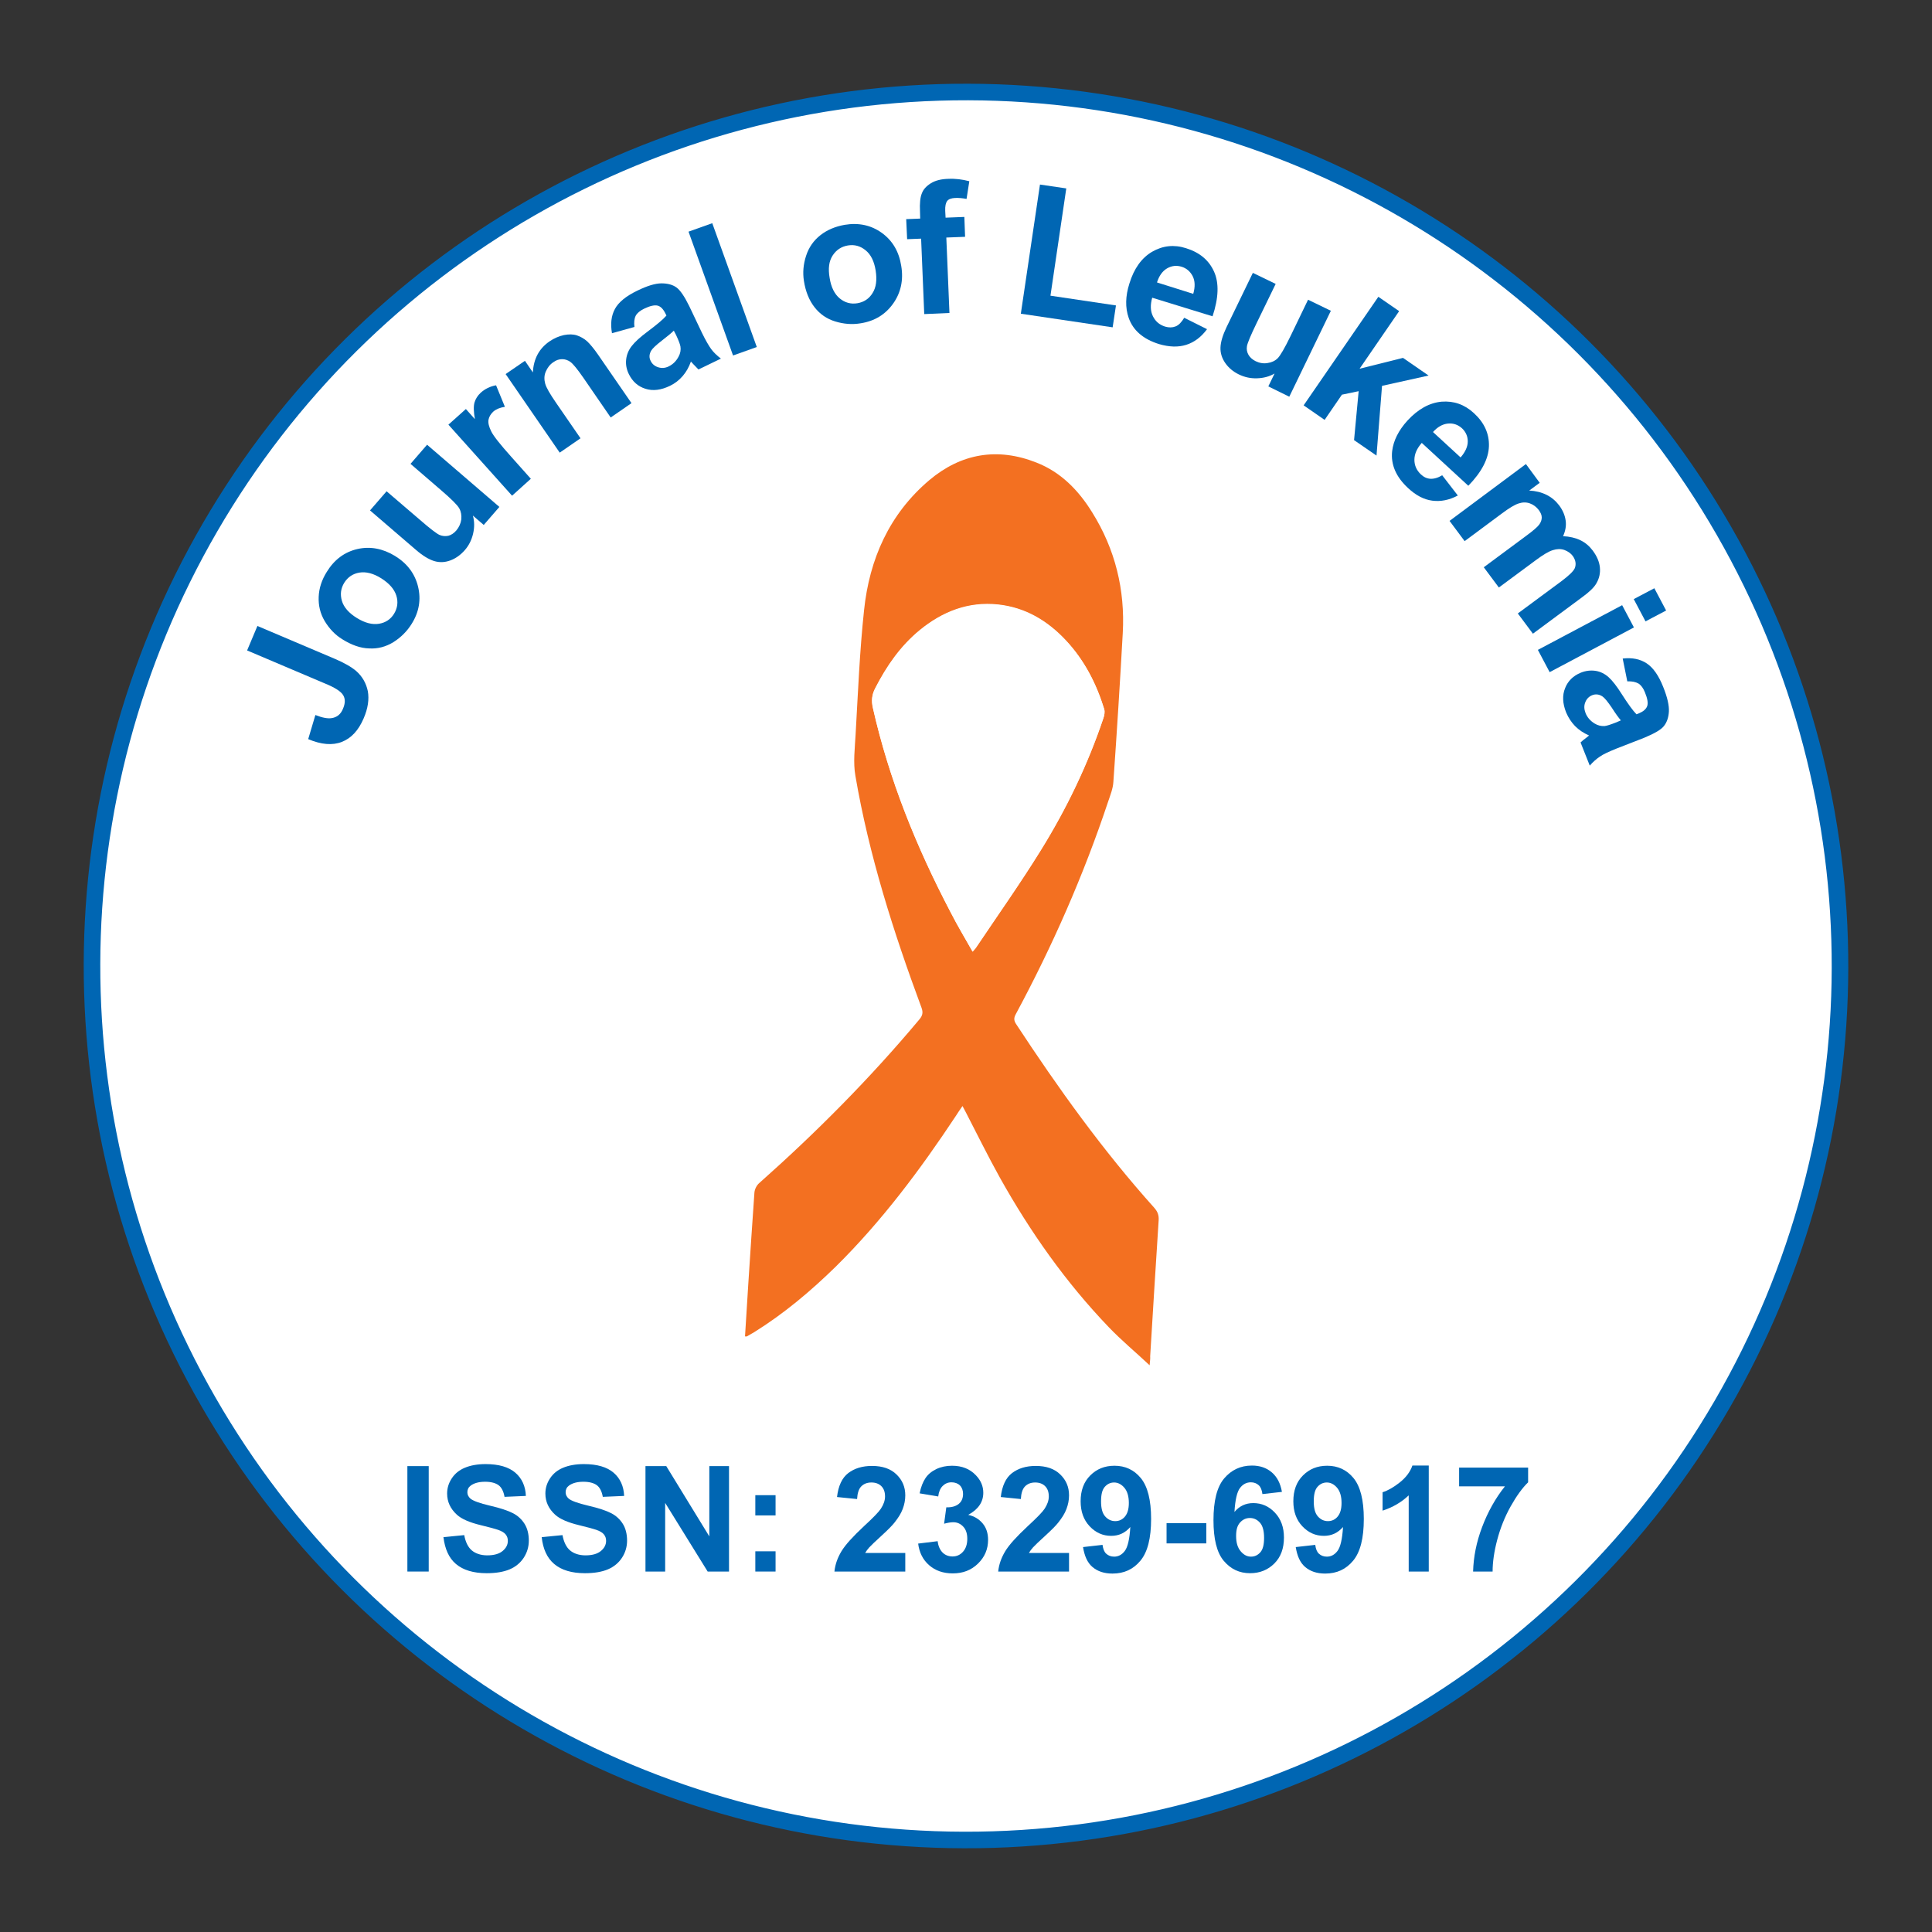 <?xml version="1.0" encoding="utf-8"?>
<!-- Generator: Adobe Illustrator 23.0.3, SVG Export Plug-In . SVG Version: 6.00 Build 0)  -->
<svg version="1.1" id="Layer_1" xmlns="http://www.w3.org/2000/svg" xmlns:xlink="http://www.w3.org/1999/xlink" x="0px" y="0px"
	 viewBox="0 0 105 105" style="enable-background:new 0 0 105 105;" xml:space="preserve">
<rect x="0" y="0" width="105" height="105" fill="#333333" stroke="none"/>
<style type="text/css">
	.st0{fill:#FFFFFF;stroke:#0066B3;stroke-width:0.9;stroke-miterlimit:10;}
	.st1{fill:none;}
	.st2{fill:#0066B3;}
	.st3{fill-rule:evenodd;clip-rule:evenodd;fill:#FFFFFF;}
	.st4{fill-rule:evenodd;clip-rule:evenodd;fill:#F37021;}
</style>
<ellipse transform="matrix(2.512565e-03 -1 1 2.512565e-03 -0.132 104.868)" class="st0" cx="52.5" cy="52.5" rx="47.5" ry="47.5"/>
<g>
	<path class="st1" d="M88,52.5C88,72.11,72.11,88,52.5,88S17,72.11,17,52.5S32.89,17,52.5,17S88,32.89,88,52.5z"/>
	<path class="st2" d="M13.43,35.35l0.56-1.33l4.17,1.77c0.55,0.23,0.94,0.46,1.2,0.68c0.33,0.29,0.54,0.66,0.63,1.09
		C20.07,38,20,38.5,19.76,39.05c-0.28,0.65-0.67,1.07-1.18,1.27c-0.51,0.2-1.12,0.15-1.83-0.15l0.39-1.31
		c0.38,0.15,0.67,0.2,0.87,0.17c0.3-0.04,0.51-0.21,0.63-0.51c0.13-0.3,0.13-0.54,0.01-0.74s-0.44-0.41-0.98-0.63L13.43,35.35z"/>
	<path class="st2" d="M18.6,34.74c-0.39-0.24-0.7-0.57-0.95-0.98c-0.25-0.42-0.35-0.86-0.33-1.33s0.17-0.92,0.44-1.35
		c0.41-0.67,0.97-1.08,1.66-1.24s1.38-0.03,2.04,0.37c0.67,0.41,1.09,0.97,1.26,1.67s0.06,1.38-0.35,2.03
		c-0.25,0.4-0.58,0.73-0.99,0.99c-0.41,0.25-0.85,0.37-1.32,0.34C19.6,35.23,19.11,35.06,18.6,34.74z M19.4,33.59
		c0.44,0.27,0.84,0.37,1.2,0.31c0.36-0.06,0.64-0.25,0.82-0.55s0.23-0.63,0.12-0.98c-0.11-0.35-0.38-0.66-0.82-0.94
		c-0.43-0.27-0.83-0.37-1.19-0.31c-0.36,0.06-0.63,0.25-0.82,0.55c-0.19,0.31-0.23,0.63-0.13,0.98S18.96,33.32,19.4,33.59z"/>
	<path class="st2" d="M26.29,28.53l-0.59-0.51c0.09,0.32,0.09,0.65,0.01,0.99c-0.08,0.34-0.23,0.64-0.45,0.89
		c-0.23,0.26-0.49,0.45-0.79,0.56c-0.3,0.11-0.59,0.12-0.88,0.03c-0.29-0.09-0.62-0.29-0.99-0.61l-2.49-2.14l0.9-1.04l1.81,1.55
		c0.55,0.48,0.91,0.75,1.06,0.82c0.16,0.07,0.32,0.08,0.48,0.05c0.16-0.04,0.31-0.14,0.44-0.29c0.15-0.18,0.24-0.38,0.27-0.6
		c0.02-0.22-0.01-0.42-0.11-0.6c-0.1-0.18-0.43-0.51-0.99-0.99l-1.66-1.43l0.9-1.04l3.93,3.38L26.29,28.53z"/>
	<path class="st2" d="M28.85,26.02l-1.02,0.92l-3.46-3.86l0.95-0.85l0.49,0.55c-0.07-0.4-0.08-0.71-0.02-0.91s0.17-0.37,0.33-0.52
		c0.23-0.21,0.51-0.35,0.84-0.41l0.48,1.17c-0.27,0.04-0.48,0.13-0.63,0.26c-0.14,0.13-0.23,0.28-0.26,0.44
		c-0.03,0.17,0.02,0.38,0.15,0.64c0.13,0.26,0.49,0.71,1.08,1.37L28.85,26.02z"/>
	<path class="st2" d="M34.32,21.91l-1.13,0.78l-1.5-2.18c-0.32-0.46-0.55-0.74-0.69-0.84s-0.29-0.15-0.45-0.15s-0.32,0.05-0.47,0.16
		c-0.2,0.13-0.33,0.31-0.42,0.52s-0.09,0.43-0.03,0.65c0.06,0.22,0.26,0.56,0.59,1.04l1.33,1.93l-1.13,0.78l-2.94-4.27l1.05-0.72
		l0.43,0.63c0.04-0.74,0.34-1.3,0.91-1.69c0.25-0.17,0.51-0.28,0.78-0.34c0.27-0.05,0.5-0.05,0.71,0.02
		c0.2,0.07,0.38,0.17,0.55,0.32c0.16,0.15,0.36,0.39,0.59,0.72L34.32,21.91z"/>
	<path class="st2" d="M34.48,17.77l-1.22,0.34c-0.09-0.51-0.04-0.95,0.16-1.32c0.2-0.37,0.61-0.7,1.21-0.99
		c0.55-0.27,0.99-0.4,1.32-0.4c0.33,0,0.6,0.07,0.81,0.22c0.21,0.15,0.44,0.49,0.7,1.02l0.69,1.45c0.2,0.41,0.37,0.7,0.5,0.88
		c0.13,0.18,0.31,0.35,0.53,0.52l-1.22,0.59c-0.07-0.07-0.17-0.17-0.3-0.31c-0.06-0.06-0.09-0.1-0.11-0.12
		c-0.11,0.31-0.26,0.57-0.45,0.79c-0.19,0.22-0.42,0.4-0.69,0.53c-0.48,0.23-0.92,0.29-1.33,0.16s-0.7-0.39-0.9-0.79
		c-0.13-0.26-0.18-0.53-0.15-0.8s0.13-0.51,0.3-0.73s0.45-0.48,0.84-0.77c0.52-0.39,0.87-0.68,1.05-0.89l-0.06-0.12
		c-0.12-0.24-0.26-0.38-0.42-0.42c-0.17-0.04-0.41,0.01-0.74,0.17c-0.22,0.11-0.37,0.23-0.45,0.38
		C34.47,17.32,34.45,17.52,34.48,17.77z M36.62,17.97c-0.13,0.13-0.35,0.31-0.66,0.55c-0.31,0.24-0.5,0.42-0.57,0.54
		c-0.11,0.19-0.12,0.38-0.03,0.55c0.08,0.17,0.22,0.29,0.41,0.35c0.19,0.06,0.38,0.05,0.58-0.05c0.22-0.11,0.4-0.28,0.53-0.53
		c0.1-0.18,0.13-0.37,0.1-0.55c-0.02-0.12-0.1-0.33-0.24-0.63L36.62,17.97z"/>
	<path class="st2" d="M39.84,19.32l-2.42-6.73l1.29-0.46l2.42,6.73L39.84,19.32z"/>
	<path class="st2" d="M43.69,15.26c-0.07-0.45-0.03-0.9,0.12-1.36c0.15-0.46,0.41-0.83,0.78-1.12c0.37-0.29,0.81-0.47,1.31-0.56
		c0.77-0.13,1.45,0.02,2.03,0.44c0.58,0.42,0.93,1.02,1.05,1.79c0.13,0.77-0.02,1.46-0.44,2.05c-0.42,0.59-1,0.95-1.76,1.07
		c-0.47,0.08-0.93,0.04-1.39-0.1c-0.46-0.14-0.83-0.4-1.12-0.77C43.98,16.33,43.78,15.85,43.69,15.26z M45.09,15.11
		c0.08,0.51,0.27,0.88,0.55,1.11s0.6,0.32,0.96,0.26c0.35-0.06,0.63-0.24,0.82-0.55c0.2-0.31,0.25-0.72,0.17-1.23
		c-0.08-0.5-0.26-0.87-0.55-1.1c-0.28-0.23-0.6-0.32-0.96-0.26c-0.35,0.06-0.63,0.24-0.83,0.55S45,14.6,45.09,15.11z"/>
	<path class="st2" d="M49.25,11.91l0.76-0.03L50,11.49c-0.02-0.44,0.01-0.76,0.1-0.98c0.08-0.22,0.25-0.4,0.49-0.55
		c0.24-0.15,0.56-0.23,0.94-0.24c0.39-0.02,0.77,0.03,1.15,0.13l-0.15,0.96c-0.22-0.04-0.43-0.06-0.63-0.05
		c-0.2,0.01-0.34,0.06-0.42,0.16s-0.12,0.28-0.11,0.54l0.02,0.37l1.02-0.04l0.04,1.08l-1.02,0.04l0.17,4.1l-1.37,0.06l-0.17-4.1
		l-0.76,0.03L49.25,11.91z"/>
	<path class="st2" d="M55.48,17.05l1.04-7.02l1.43,0.21l-0.86,5.83l3.56,0.53l-0.18,1.19L55.48,17.05z"/>
	<path class="st2" d="M64.36,17.27l1.24,0.62c-0.32,0.43-0.69,0.71-1.13,0.85s-0.93,0.12-1.48-0.04c-0.86-0.27-1.41-0.74-1.65-1.43
		c-0.19-0.55-0.18-1.17,0.04-1.86c0.25-0.82,0.67-1.4,1.24-1.73c0.57-0.33,1.19-0.4,1.84-0.19c0.74,0.23,1.24,0.65,1.52,1.27
		c0.28,0.62,0.25,1.43-0.08,2.43l-3.28-1.01c-0.11,0.39-0.1,0.73,0.04,1.01c0.14,0.28,0.35,0.46,0.66,0.56
		c0.21,0.06,0.39,0.06,0.57-0.01S64.22,17.5,64.36,17.27z M64.85,15.97c0.11-0.38,0.1-0.7-0.03-0.96c-0.13-0.25-0.32-0.42-0.59-0.51
		c-0.29-0.09-0.55-0.06-0.81,0.09c-0.25,0.15-0.43,0.41-0.54,0.76L64.85,15.97z"/>
	<path class="st2" d="M68.93,21l0.34-0.7c-0.29,0.17-0.61,0.25-0.96,0.26c-0.35,0.01-0.67-0.06-0.98-0.21
		c-0.31-0.15-0.56-0.36-0.74-0.62s-0.27-0.54-0.26-0.84c0.01-0.3,0.12-0.67,0.33-1.11l1.43-2.95l1.24,0.6l-1.04,2.14
		c-0.32,0.66-0.49,1.07-0.52,1.24c-0.03,0.17,0,0.33,0.08,0.47s0.21,0.26,0.39,0.35c0.21,0.1,0.43,0.14,0.65,0.1
		c0.22-0.03,0.41-0.12,0.55-0.26s0.38-0.55,0.7-1.21l0.95-1.97l1.24,0.6l-2.26,4.67L68.93,21z"/>
	<path class="st2" d="M70.85,22.03l4.06-5.9l1.13,0.78l-2.15,3.13l2.36-0.59l1.39,0.96l-2.53,0.56l-0.3,3.79l-1.22-0.84l0.25-2.66
		l-0.91,0.19l-0.94,1.37L70.85,22.03z"/>
	<path class="st2" d="M78.38,25.83l0.85,1.1c-0.47,0.25-0.93,0.34-1.39,0.28c-0.46-0.06-0.89-0.29-1.31-0.68
		c-0.66-0.61-0.95-1.28-0.87-2.01c0.07-0.58,0.35-1.13,0.83-1.66c0.58-0.63,1.2-0.97,1.86-1.03c0.66-0.05,1.24,0.15,1.75,0.62
		c0.57,0.52,0.84,1.12,0.82,1.8s-0.39,1.4-1.12,2.15l-2.53-2.33c-0.27,0.31-0.4,0.61-0.4,0.92c0,0.31,0.12,0.57,0.35,0.79
		c0.16,0.15,0.33,0.23,0.52,0.24S78.15,25.97,78.38,25.83z M79.38,24.86c0.26-0.3,0.39-0.59,0.39-0.87c0-0.28-0.11-0.52-0.31-0.71
		c-0.22-0.2-0.48-0.29-0.77-0.26c-0.29,0.03-0.56,0.18-0.81,0.46L79.38,24.86z"/>
	<path class="st2" d="M82.93,25.22l0.75,1.02l-0.57,0.42c0.71,0.04,1.25,0.31,1.63,0.81c0.2,0.27,0.31,0.54,0.35,0.82
		c0.04,0.28-0.01,0.56-0.14,0.85c0.36,0.02,0.67,0.09,0.94,0.22s0.49,0.32,0.67,0.56c0.23,0.31,0.36,0.61,0.39,0.92
		c0.03,0.3-0.03,0.6-0.2,0.88c-0.12,0.21-0.38,0.46-0.78,0.75l-2.66,1.97l-0.82-1.1l2.38-1.76c0.41-0.31,0.65-0.54,0.72-0.71
		c0.08-0.22,0.04-0.43-0.11-0.65c-0.11-0.15-0.27-0.26-0.46-0.33c-0.2-0.07-0.41-0.06-0.63,0.01c-0.23,0.07-0.54,0.26-0.93,0.55
		l-2,1.48l-0.82-1.1l2.28-1.69c0.41-0.3,0.65-0.51,0.74-0.64s0.13-0.25,0.13-0.38c0-0.13-0.06-0.26-0.16-0.4
		c-0.13-0.17-0.29-0.29-0.48-0.36c-0.19-0.07-0.4-0.07-0.61,0c-0.22,0.07-0.52,0.25-0.92,0.55l-2.02,1.5l-0.82-1.1L82.93,25.22z"/>
	<path class="st2" d="M83.58,35.32l4.58-2.43l0.64,1.21l-4.58,2.43L83.58,35.32z M88.79,32.56l1.12-0.59l0.64,1.21l-1.12,0.59
		L88.79,32.56z"/>
	<path class="st2" d="M88.44,37.03l-0.25-1.24c0.52-0.06,0.95,0.03,1.3,0.26c0.35,0.23,0.65,0.65,0.9,1.28
		c0.23,0.57,0.33,1.02,0.31,1.35c-0.02,0.33-0.12,0.6-0.28,0.79c-0.16,0.2-0.52,0.4-1.07,0.63l-1.49,0.58
		c-0.42,0.17-0.73,0.31-0.91,0.44c-0.18,0.12-0.37,0.28-0.55,0.49l-0.5-1.26c0.07-0.07,0.18-0.16,0.33-0.27
		c0.07-0.05,0.11-0.09,0.13-0.11c-0.3-0.13-0.55-0.3-0.76-0.51c-0.2-0.21-0.36-0.45-0.48-0.73c-0.2-0.5-0.22-0.94-0.06-1.33
		c0.15-0.39,0.44-0.67,0.85-0.84c0.27-0.11,0.54-0.14,0.81-0.1c0.26,0.04,0.5,0.16,0.71,0.35s0.44,0.49,0.7,0.9
		c0.35,0.55,0.62,0.92,0.81,1.11l0.13-0.05c0.24-0.1,0.39-0.23,0.45-0.39c0.06-0.16,0.02-0.41-0.12-0.75
		c-0.09-0.23-0.21-0.39-0.35-0.48C88.89,37.06,88.7,37.02,88.44,37.03z M88.09,39.15c-0.12-0.14-0.29-0.37-0.5-0.7
		c-0.22-0.32-0.38-0.52-0.5-0.6c-0.18-0.12-0.37-0.14-0.55-0.07c-0.18,0.07-0.31,0.2-0.38,0.38c-0.08,0.19-0.07,0.38,0.01,0.59
		c0.09,0.23,0.25,0.42,0.49,0.57c0.18,0.11,0.36,0.15,0.54,0.14c0.12-0.01,0.33-0.08,0.64-0.2L88.09,39.15z"/>
</g>
<g>
	<path class="st2" d="M22.14,85.41v-5.73h1.16v5.73H22.14z"/>
	<path class="st2" d="M24.1,83.54l1.13-0.11c0.07,0.38,0.21,0.66,0.41,0.83s0.49,0.27,0.84,0.27c0.37,0,0.65-0.08,0.84-0.24
		s0.28-0.34,0.28-0.55c0-0.14-0.04-0.25-0.12-0.35s-0.22-0.18-0.42-0.25c-0.14-0.05-0.44-0.13-0.93-0.25
		c-0.62-0.15-1.05-0.34-1.3-0.57c-0.35-0.32-0.53-0.7-0.53-1.15c0-0.29,0.08-0.56,0.25-0.82s0.4-0.45,0.71-0.58s0.69-0.2,1.13-0.2
		c0.72,0,1.26,0.16,1.62,0.47s0.55,0.74,0.57,1.26l-1.16,0.05c-0.05-0.29-0.16-0.51-0.32-0.63s-0.41-0.19-0.73-0.19
		c-0.34,0-0.6,0.07-0.79,0.21c-0.12,0.09-0.18,0.21-0.18,0.36c0,0.14,0.06,0.25,0.17,0.35c0.15,0.12,0.5,0.25,1.06,0.38
		s0.98,0.27,1.25,0.41s0.48,0.34,0.63,0.58s0.23,0.55,0.23,0.91c0,0.33-0.09,0.64-0.27,0.92s-0.44,0.5-0.77,0.64
		s-0.75,0.21-1.25,0.21c-0.72,0-1.28-0.17-1.67-0.5S24.18,84.18,24.1,83.54z"/>
	<path class="st2" d="M29.44,83.54l1.13-0.11c0.07,0.38,0.21,0.66,0.41,0.83s0.49,0.27,0.84,0.27c0.37,0,0.65-0.08,0.84-0.24
		s0.28-0.34,0.28-0.55c0-0.14-0.04-0.25-0.12-0.35s-0.22-0.18-0.42-0.25c-0.14-0.05-0.44-0.13-0.93-0.25
		c-0.62-0.15-1.05-0.34-1.3-0.57c-0.35-0.32-0.53-0.7-0.53-1.15c0-0.29,0.08-0.56,0.25-0.82s0.4-0.45,0.71-0.58s0.69-0.2,1.13-0.2
		c0.72,0,1.26,0.16,1.62,0.47s0.55,0.74,0.57,1.26l-1.16,0.05c-0.05-0.29-0.16-0.51-0.32-0.63s-0.41-0.19-0.73-0.19
		c-0.34,0-0.6,0.07-0.79,0.21c-0.12,0.09-0.18,0.21-0.18,0.36c0,0.14,0.06,0.25,0.17,0.35c0.15,0.12,0.5,0.25,1.06,0.38
		s0.98,0.27,1.25,0.41s0.48,0.34,0.63,0.58s0.23,0.55,0.23,0.91c0,0.33-0.09,0.64-0.27,0.92s-0.44,0.5-0.77,0.64
		s-0.75,0.21-1.25,0.21c-0.72,0-1.28-0.17-1.67-0.5S29.51,84.18,29.44,83.54z"/>
	<path class="st2" d="M35.08,85.41v-5.73h1.13l2.34,3.82v-3.82h1.07v5.73h-1.16l-2.31-3.73v3.73H35.08z"/>
	<path class="st2" d="M41.05,82.36v-1.1h1.1v1.1H41.05z M41.05,85.41v-1.1h1.1v1.1H41.05z"/>
	<path class="st2" d="M49.2,84.39v1.02h-3.85c0.04-0.39,0.17-0.75,0.38-1.1s0.62-0.8,1.23-1.37c0.5-0.46,0.8-0.77,0.91-0.94
		c0.15-0.23,0.23-0.45,0.23-0.67c0-0.25-0.07-0.43-0.2-0.56s-0.31-0.2-0.54-0.2c-0.23,0-0.41,0.07-0.55,0.21s-0.21,0.37-0.23,0.69
		l-1.09-0.11c0.07-0.6,0.27-1.04,0.61-1.3s0.77-0.39,1.29-0.39c0.57,0,1.01,0.15,1.33,0.46s0.48,0.68,0.48,1.14
		c0,0.26-0.05,0.5-0.14,0.74s-0.24,0.48-0.44,0.73c-0.13,0.17-0.37,0.41-0.72,0.73s-0.57,0.53-0.66,0.63s-0.17,0.21-0.22,0.3H49.2z"
		/>
	<path class="st2" d="M49.9,83.89l1.06-0.13c0.03,0.27,0.13,0.48,0.27,0.62s0.33,0.21,0.54,0.21c0.23,0,0.42-0.09,0.57-0.26
		s0.23-0.4,0.23-0.7c0-0.28-0.07-0.5-0.22-0.66s-0.33-0.24-0.54-0.24c-0.14,0-0.31,0.03-0.5,0.08l0.12-0.89
		c0.3,0.01,0.52-0.06,0.68-0.19s0.23-0.32,0.23-0.54c0-0.19-0.06-0.35-0.17-0.46s-0.27-0.17-0.46-0.17c-0.19,0-0.35,0.07-0.48,0.2
		s-0.21,0.32-0.24,0.57l-1.01-0.17c0.07-0.35,0.18-0.62,0.32-0.83s0.34-0.37,0.59-0.49s0.54-0.18,0.85-0.18
		c0.54,0,0.97,0.17,1.3,0.52c0.27,0.28,0.4,0.6,0.4,0.95c0,0.5-0.27,0.9-0.82,1.2c0.33,0.07,0.59,0.23,0.79,0.47
		s0.29,0.54,0.29,0.89c0,0.5-0.18,0.93-0.55,1.29s-0.82,0.53-1.37,0.53c-0.52,0-0.95-0.15-1.29-0.45S49.96,84.37,49.9,83.89z"/>
	<path class="st2" d="M58.1,84.39v1.02h-3.85c0.04-0.39,0.17-0.75,0.38-1.1s0.62-0.8,1.23-1.37c0.5-0.46,0.8-0.77,0.91-0.94
		c0.15-0.23,0.23-0.45,0.23-0.67c0-0.25-0.07-0.43-0.2-0.56s-0.31-0.2-0.54-0.2c-0.23,0-0.41,0.07-0.55,0.21s-0.21,0.37-0.23,0.69
		l-1.09-0.11c0.07-0.6,0.27-1.04,0.61-1.3s0.77-0.39,1.29-0.39c0.57,0,1.01,0.15,1.33,0.46s0.48,0.68,0.48,1.14
		c0,0.26-0.05,0.5-0.14,0.74s-0.24,0.48-0.44,0.73c-0.13,0.17-0.37,0.41-0.72,0.73s-0.57,0.53-0.66,0.63s-0.17,0.21-0.22,0.3H58.1z"
		/>
	<path class="st2" d="M58.86,84.08l1.06-0.12c0.03,0.22,0.09,0.38,0.2,0.48s0.25,0.16,0.43,0.16c0.23,0,0.42-0.1,0.58-0.31
		s0.26-0.64,0.3-1.3c-0.28,0.32-0.62,0.48-1.04,0.48c-0.45,0-0.84-0.17-1.17-0.52s-0.49-0.8-0.49-1.36c0-0.58,0.17-1.05,0.52-1.4
		s0.78-0.53,1.32-0.53c0.58,0,1.06,0.22,1.43,0.67s0.56,1.19,0.56,2.22c0,1.05-0.19,1.8-0.58,2.27s-0.89,0.7-1.52,0.7
		c-0.45,0-0.81-0.12-1.09-0.36S58.94,84.56,58.86,84.08z M61.35,81.68c0-0.35-0.08-0.63-0.24-0.82s-0.35-0.29-0.56-0.29
		c-0.2,0-0.37,0.08-0.51,0.24s-0.2,0.42-0.2,0.79c0,0.37,0.07,0.64,0.22,0.81s0.33,0.26,0.55,0.26c0.21,0,0.39-0.08,0.53-0.25
		S61.35,82.01,61.35,81.68z"/>
	<path class="st2" d="M63.4,83.88v-1.1h2.16v1.1H63.4z"/>
	<path class="st2" d="M69.67,81.08l-1.06,0.12c-0.03-0.22-0.09-0.38-0.2-0.48s-0.25-0.16-0.43-0.16c-0.23,0-0.43,0.1-0.59,0.31
		s-0.26,0.64-0.3,1.3c0.27-0.32,0.61-0.48,1.02-0.48c0.46,0,0.85,0.17,1.18,0.52s0.49,0.8,0.49,1.35c0,0.59-0.17,1.06-0.52,1.41
		s-0.79,0.53-1.32,0.53c-0.58,0-1.05-0.22-1.43-0.67s-0.56-1.19-0.56-2.21c0-1.05,0.19-1.81,0.58-2.27s0.89-0.7,1.51-0.7
		c0.43,0,0.79,0.12,1.08,0.37S69.59,80.62,69.67,81.08z M67.18,83.48c0,0.36,0.08,0.63,0.25,0.83s0.35,0.29,0.56,0.29
		c0.2,0,0.37-0.08,0.51-0.24s0.2-0.42,0.2-0.78c0-0.37-0.07-0.65-0.22-0.82s-0.33-0.26-0.55-0.26c-0.21,0-0.39,0.08-0.54,0.25
		S67.18,83.15,67.18,83.48z"/>
	<path class="st2" d="M70.42,84.08l1.06-0.12c0.03,0.22,0.09,0.38,0.2,0.48s0.25,0.16,0.43,0.16c0.23,0,0.42-0.1,0.58-0.31
		s0.26-0.64,0.3-1.3c-0.28,0.32-0.62,0.48-1.04,0.48c-0.45,0-0.84-0.17-1.17-0.52s-0.49-0.8-0.49-1.36c0-0.58,0.17-1.05,0.52-1.4
		s0.78-0.53,1.32-0.53c0.58,0,1.06,0.22,1.43,0.67s0.56,1.19,0.56,2.22c0,1.05-0.19,1.8-0.58,2.27s-0.89,0.7-1.52,0.7
		c-0.45,0-0.81-0.12-1.09-0.36S70.5,84.56,70.42,84.08z M72.91,81.68c0-0.35-0.08-0.63-0.24-0.82s-0.35-0.29-0.56-0.29
		c-0.2,0-0.37,0.08-0.51,0.24s-0.2,0.42-0.2,0.79c0,0.37,0.07,0.64,0.22,0.81s0.33,0.26,0.55,0.26c0.21,0,0.39-0.08,0.53-0.25
		S72.91,82.01,72.91,81.68z"/>
	<path class="st2" d="M77.66,85.41h-1.1v-4.14c-0.4,0.38-0.87,0.65-1.42,0.83v-1c0.29-0.09,0.6-0.27,0.93-0.53s0.57-0.57,0.69-0.92
		h0.89V85.41z"/>
	<path class="st2" d="M79.3,80.78v-1.02h3.75v0.8c-0.31,0.3-0.63,0.74-0.95,1.31s-0.56,1.18-0.73,1.82s-0.25,1.22-0.25,1.72h-1.06
		c0.02-0.79,0.18-1.6,0.49-2.42s0.72-1.56,1.24-2.21H79.3z"/>
</g>
<g>
	<path class="st3" d="M62.48,74.2c0.03-0.24,0.04-0.35,0.05-0.47c0.15-2.46,0.3-4.92,0.46-7.38c0.02-0.28-0.05-0.48-0.23-0.68
		c-2.79-3.12-5.22-6.51-7.52-10c-0.13-0.2-0.12-0.34-0.01-0.54c1.99-3.7,3.68-7.54,5.01-11.53c0.12-0.36,0.27-0.72,0.29-1.09
		c0.19-2.7,0.36-5.39,0.51-8.09c0.13-2.35-0.41-4.55-1.66-6.55c-0.74-1.2-1.71-2.19-3.03-2.71c-2.12-0.83-4.1-0.5-5.83,0.96
		c-2.18,1.83-3.25,4.28-3.54,7.06c-0.24,2.24-0.33,4.51-0.46,6.76c-0.04,0.75-0.14,1.52-0.01,2.25c0.75,4.32,2.07,8.48,3.59,12.59
		c0.1,0.27,0.06,0.44-0.12,0.65c-2.67,3.19-5.59,6.13-8.7,8.89c-0.14,0.12-0.25,0.34-0.26,0.53c-0.13,1.64-0.22,3.28-0.33,4.92
		c-0.06,0.96-0.12,1.92-0.18,2.88c0.05,0,0.08,0.01,0.1,0c0.13-0.07,0.27-0.15,0.4-0.23c1.62-1.01,3.07-2.23,4.43-3.56
		c2.51-2.47,4.6-5.27,6.54-8.21c0.1-0.16,0.22-0.32,0.35-0.52c0.08,0.15,0.13,0.24,0.18,0.34c0.62,1.19,1.21,2.38,1.85,3.55
		c1.64,2.95,3.58,5.69,5.92,8.13C60.93,72.84,61.69,73.47,62.48,74.2z"/>
	<path class="st4" d="M62.48,74.2c-0.78-0.73-1.54-1.36-2.22-2.07c-2.34-2.44-4.27-5.18-5.92-8.13c-0.65-1.17-1.24-2.37-1.85-3.55
		c-0.05-0.1-0.1-0.19-0.18-0.34c-0.14,0.2-0.25,0.36-0.35,0.52c-1.94,2.93-4.03,5.73-6.54,8.21c-1.36,1.33-2.81,2.55-4.43,3.56
		c-0.14,0.08-0.27,0.16-0.4,0.23c-0.02,0.01-0.04,0-0.1,0c0.06-0.96,0.12-1.92,0.18-2.88c0.11-1.64,0.21-3.28,0.33-4.92
		c0.01-0.19,0.12-0.41,0.26-0.53c3.11-2.76,6.03-5.7,8.7-8.89c0.18-0.21,0.22-0.38,0.12-0.65c-1.52-4.1-2.85-8.27-3.59-12.59
		c-0.13-0.73-0.03-1.5,0.01-2.25c0.13-2.25,0.22-4.52,0.46-6.76c0.29-2.77,1.37-5.22,3.54-7.06c1.73-1.46,3.71-1.8,5.83-0.96
		c1.33,0.52,2.29,1.51,3.03,2.71c1.25,2,1.79,4.21,1.66,6.55c-0.15,2.7-0.32,5.39-0.51,8.09c-0.02,0.37-0.17,0.73-0.29,1.09
		c-1.33,3.99-3.02,7.83-5.01,11.53c-0.11,0.2-0.12,0.34,0.01,0.54c2.29,3.49,4.72,6.88,7.52,10c0.18,0.21,0.25,0.4,0.23,0.68
		c-0.16,2.46-0.31,4.92-0.46,7.38C62.52,73.84,62.5,73.96,62.48,74.2z M52.86,51.72c0.06-0.08,0.13-0.14,0.17-0.21
		c1.18-1.77,2.42-3.51,3.54-5.32c1.4-2.26,2.55-4.65,3.4-7.18c0.05-0.15,0.08-0.34,0.04-0.48c-0.43-1.39-1.08-2.66-2.08-3.73
		c-1-1.07-2.2-1.79-3.69-1.95c-1.62-0.17-3.01,0.38-4.25,1.39c-1.06,0.87-1.81,1.96-2.43,3.17c-0.18,0.35-0.2,0.67-0.12,1.05
		c0.88,3.9,2.37,7.57,4.22,11.1C52.03,50.3,52.45,51,52.86,51.72z"/>
	<path class="st3" d="M52.86,51.72c-0.41-0.73-0.83-1.42-1.2-2.14c-1.85-3.53-3.34-7.2-4.22-11.1c-0.09-0.38-0.06-0.7,0.12-1.05
		c0.62-1.21,1.38-2.31,2.43-3.17c1.23-1.01,2.63-1.55,4.25-1.39c1.48,0.16,2.68,0.88,3.69,1.95c1,1.07,1.66,2.34,2.08,3.73
		c0.05,0.14,0.01,0.33-0.04,0.48c-0.85,2.53-2,4.92-3.4,7.18c-1.12,1.81-2.35,3.55-3.54,5.32C52.99,51.58,52.92,51.64,52.86,51.72z"
		/>
</g>
<g>
</g>
<g>
</g>
<g>
</g>
<g>
</g>
<g>
</g>
<g>
</g>
</svg>
